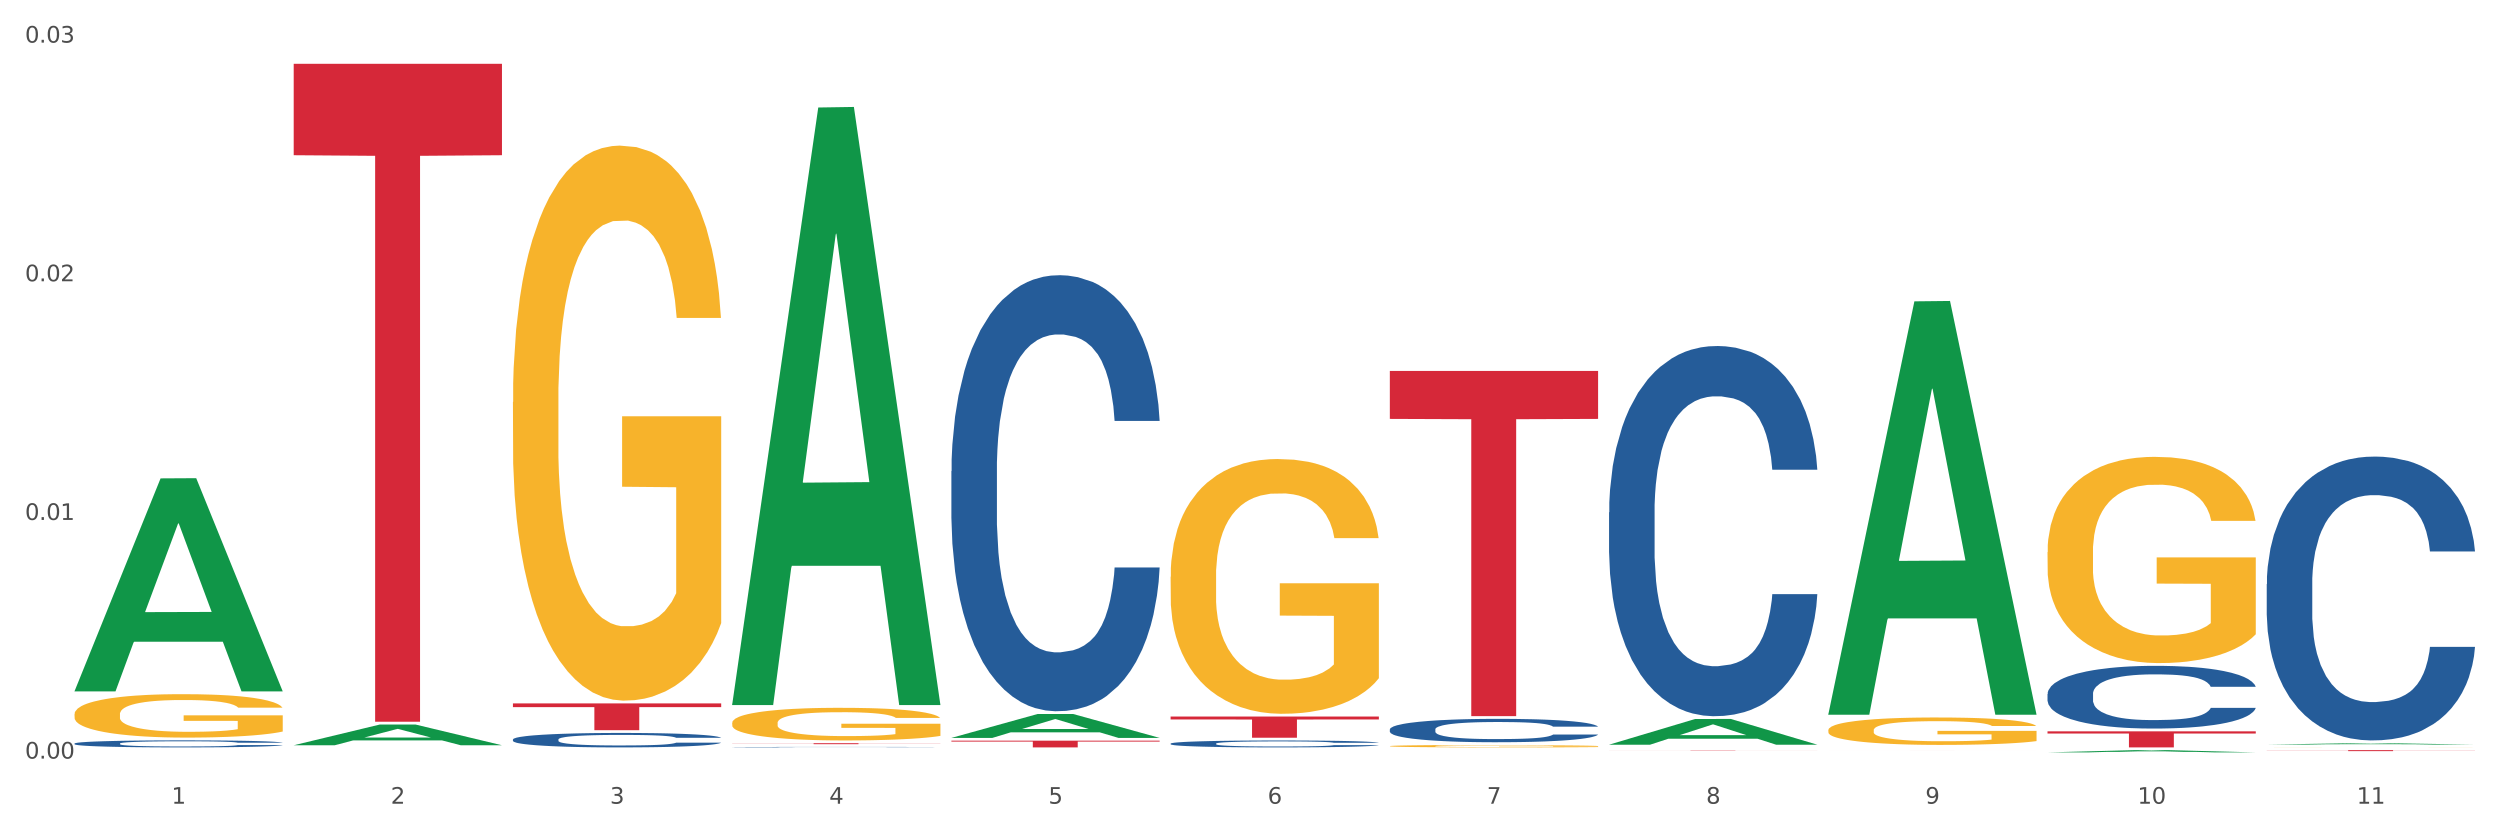 <?xml version="1.0" encoding="utf-8" standalone="no"?>
<!DOCTYPE svg PUBLIC "-//W3C//DTD SVG 1.1//EN"
  "http://www.w3.org/Graphics/SVG/1.1/DTD/svg11.dtd">
<svg xmlns:xlink="http://www.w3.org/1999/xlink" width="1080pt" height="360pt" viewBox="0 0 1080 360" xmlns="http://www.w3.org/2000/svg" version="1.1">
 <rect x="0" y="0" width="1080" height="360" fill="#333333" stroke="none"/>
 <defs>
  <style type="text/css">*{stroke-linejoin: round; stroke-linecap: butt}</style>
 </defs>
 <g id="figure_1">
  <g id="patch_1">
   <path d="M 0 360 
L 1080 360 
L 1080 0 
L 0 0 
z
" style="fill: #ffffff; stroke: #ffffff; stroke-linejoin: miter"/>
  </g>
  <g id="axes_1">
   <g id="matplotlib.axis_1">
    <g id="xtick_1">
     <g id="text_1">
      <!-- 1 -->
      <g style="fill: #4d4d4d" transform="translate(74.106 347.204) scale(0.096 -0.096)">
       <defs>
        <path id="DejaVuSans-31" d="M 794 531 
L 1825 531 
L 1825 4091 
L 703 3866 
L 703 4441 
L 1819 4666 
L 2450 4666 
L 2450 531 
L 3481 531 
L 3481 0 
L 794 0 
L 794 531 
z
" transform="scale(0.016)"/>
       </defs>
       <use xlink:href="#DejaVuSans-31"/>
      </g>
     </g>
    </g>
    <g id="xtick_2">
     <g id="text_2">
      <!-- 2 -->
      <g style="fill: #4d4d4d" transform="translate(168.812 347.204) scale(0.096 -0.096)">
       <defs>
        <path id="DejaVuSans-32" d="M 1228 531 
L 3431 531 
L 3431 0 
L 469 0 
L 469 531 
Q 828 903 1448 1529 
Q 2069 2156 2228 2338 
Q 2531 2678 2651 2914 
Q 2772 3150 2772 3378 
Q 2772 3750 2511 3984 
Q 2250 4219 1831 4219 
Q 1534 4219 1204 4116 
Q 875 4013 500 3803 
L 500 4441 
Q 881 4594 1212 4672 
Q 1544 4750 1819 4750 
Q 2544 4750 2975 4387 
Q 3406 4025 3406 3419 
Q 3406 3131 3298 2873 
Q 3191 2616 2906 2266 
Q 2828 2175 2409 1742 
Q 1991 1309 1228 531 
z
" transform="scale(0.016)"/>
       </defs>
       <use xlink:href="#DejaVuSans-32"/>
      </g>
     </g>
    </g>
    <g id="xtick_3">
     <g id="text_3">
      <!-- 3 -->
      <g style="fill: #4d4d4d" transform="translate(263.517 347.204) scale(0.096 -0.096)">
       <defs>
        <path id="DejaVuSans-33" d="M 2597 2516 
Q 3050 2419 3304 2112 
Q 3559 1806 3559 1356 
Q 3559 666 3084 287 
Q 2609 -91 1734 -91 
Q 1441 -91 1130 -33 
Q 819 25 488 141 
L 488 750 
Q 750 597 1062 519 
Q 1375 441 1716 441 
Q 2309 441 2620 675 
Q 2931 909 2931 1356 
Q 2931 1769 2642 2001 
Q 2353 2234 1838 2234 
L 1294 2234 
L 1294 2753 
L 1863 2753 
Q 2328 2753 2575 2939 
Q 2822 3125 2822 3475 
Q 2822 3834 2567 4026 
Q 2313 4219 1838 4219 
Q 1578 4219 1281 4162 
Q 984 4106 628 3988 
L 628 4550 
Q 988 4650 1302 4700 
Q 1616 4750 1894 4750 
Q 2613 4750 3031 4423 
Q 3450 4097 3450 3541 
Q 3450 3153 3228 2886 
Q 3006 2619 2597 2516 
z
" transform="scale(0.016)"/>
       </defs>
       <use xlink:href="#DejaVuSans-33"/>
      </g>
     </g>
    </g>
    <g id="xtick_4">
     <g id="text_4">
      <!-- 4 -->
      <g style="fill: #4d4d4d" transform="translate(358.223 347.204) scale(0.096 -0.096)">
       <defs>
        <path id="DejaVuSans-34" d="M 2419 4116 
L 825 1625 
L 2419 1625 
L 2419 4116 
z
M 2253 4666 
L 3047 4666 
L 3047 1625 
L 3713 1625 
L 3713 1100 
L 3047 1100 
L 3047 0 
L 2419 0 
L 2419 1100 
L 313 1100 
L 313 1709 
L 2253 4666 
z
" transform="scale(0.016)"/>
       </defs>
       <use xlink:href="#DejaVuSans-34"/>
      </g>
     </g>
    </g>
    <g id="xtick_5">
     <g id="text_5">
      <!-- 5 -->
      <g style="fill: #4d4d4d" transform="translate(452.928 347.204) scale(0.096 -0.096)">
       <defs>
        <path id="DejaVuSans-35" d="M 691 4666 
L 3169 4666 
L 3169 4134 
L 1269 4134 
L 1269 2991 
Q 1406 3038 1543 3061 
Q 1681 3084 1819 3084 
Q 2600 3084 3056 2656 
Q 3513 2228 3513 1497 
Q 3513 744 3044 326 
Q 2575 -91 1722 -91 
Q 1428 -91 1123 -41 
Q 819 9 494 109 
L 494 744 
Q 775 591 1075 516 
Q 1375 441 1709 441 
Q 2250 441 2565 725 
Q 2881 1009 2881 1497 
Q 2881 1984 2565 2268 
Q 2250 2553 1709 2553 
Q 1456 2553 1204 2497 
Q 953 2441 691 2322 
L 691 4666 
z
" transform="scale(0.016)"/>
       </defs>
       <use xlink:href="#DejaVuSans-35"/>
      </g>
     </g>
    </g>
    <g id="xtick_6">
     <g id="text_6">
      <!-- 6 -->
      <g style="fill: #4d4d4d" transform="translate(547.634 347.204) scale(0.096 -0.096)">
       <defs>
        <path id="DejaVuSans-36" d="M 2113 2584 
Q 1688 2584 1439 2293 
Q 1191 2003 1191 1497 
Q 1191 994 1439 701 
Q 1688 409 2113 409 
Q 2538 409 2786 701 
Q 3034 994 3034 1497 
Q 3034 2003 2786 2293 
Q 2538 2584 2113 2584 
z
M 3366 4563 
L 3366 3988 
Q 3128 4100 2886 4159 
Q 2644 4219 2406 4219 
Q 1781 4219 1451 3797 
Q 1122 3375 1075 2522 
Q 1259 2794 1537 2939 
Q 1816 3084 2150 3084 
Q 2853 3084 3261 2657 
Q 3669 2231 3669 1497 
Q 3669 778 3244 343 
Q 2819 -91 2113 -91 
Q 1303 -91 875 529 
Q 447 1150 447 2328 
Q 447 3434 972 4092 
Q 1497 4750 2381 4750 
Q 2619 4750 2861 4703 
Q 3103 4656 3366 4563 
z
" transform="scale(0.016)"/>
       </defs>
       <use xlink:href="#DejaVuSans-36"/>
      </g>
     </g>
    </g>
    <g id="xtick_7">
     <g id="text_7">
      <!-- 7 -->
      <g style="fill: #4d4d4d" transform="translate(642.339 347.204) scale(0.096 -0.096)">
       <defs>
        <path id="DejaVuSans-37" d="M 525 4666 
L 3525 4666 
L 3525 4397 
L 1831 0 
L 1172 0 
L 2766 4134 
L 525 4134 
L 525 4666 
z
" transform="scale(0.016)"/>
       </defs>
       <use xlink:href="#DejaVuSans-37"/>
      </g>
     </g>
    </g>
    <g id="xtick_8">
     <g id="text_8">
      <!-- 8 -->
      <g style="fill: #4d4d4d" transform="translate(737.044 347.204) scale(0.096 -0.096)">
       <defs>
        <path id="DejaVuSans-38" d="M 2034 2216 
Q 1584 2216 1326 1975 
Q 1069 1734 1069 1313 
Q 1069 891 1326 650 
Q 1584 409 2034 409 
Q 2484 409 2743 651 
Q 3003 894 3003 1313 
Q 3003 1734 2745 1975 
Q 2488 2216 2034 2216 
z
M 1403 2484 
Q 997 2584 770 2862 
Q 544 3141 544 3541 
Q 544 4100 942 4425 
Q 1341 4750 2034 4750 
Q 2731 4750 3128 4425 
Q 3525 4100 3525 3541 
Q 3525 3141 3298 2862 
Q 3072 2584 2669 2484 
Q 3125 2378 3379 2068 
Q 3634 1759 3634 1313 
Q 3634 634 3220 271 
Q 2806 -91 2034 -91 
Q 1263 -91 848 271 
Q 434 634 434 1313 
Q 434 1759 690 2068 
Q 947 2378 1403 2484 
z
M 1172 3481 
Q 1172 3119 1398 2916 
Q 1625 2713 2034 2713 
Q 2441 2713 2670 2916 
Q 2900 3119 2900 3481 
Q 2900 3844 2670 4047 
Q 2441 4250 2034 4250 
Q 1625 4250 1398 4047 
Q 1172 3844 1172 3481 
z
" transform="scale(0.016)"/>
       </defs>
       <use xlink:href="#DejaVuSans-38"/>
      </g>
     </g>
    </g>
    <g id="xtick_9">
     <g id="text_9">
      <!-- 9 -->
      <g style="fill: #4d4d4d" transform="translate(831.75 347.204) scale(0.096 -0.096)">
       <defs>
        <path id="DejaVuSans-39" d="M 703 97 
L 703 672 
Q 941 559 1184 500 
Q 1428 441 1663 441 
Q 2288 441 2617 861 
Q 2947 1281 2994 2138 
Q 2813 1869 2534 1725 
Q 2256 1581 1919 1581 
Q 1219 1581 811 2004 
Q 403 2428 403 3163 
Q 403 3881 828 4315 
Q 1253 4750 1959 4750 
Q 2769 4750 3195 4129 
Q 3622 3509 3622 2328 
Q 3622 1225 3098 567 
Q 2575 -91 1691 -91 
Q 1453 -91 1209 -44 
Q 966 3 703 97 
z
M 1959 2075 
Q 2384 2075 2632 2365 
Q 2881 2656 2881 3163 
Q 2881 3666 2632 3958 
Q 2384 4250 1959 4250 
Q 1534 4250 1286 3958 
Q 1038 3666 1038 3163 
Q 1038 2656 1286 2365 
Q 1534 2075 1959 2075 
z
" transform="scale(0.016)"/>
       </defs>
       <use xlink:href="#DejaVuSans-39"/>
      </g>
     </g>
    </g>
    <g id="xtick_10">
     <g id="text_10">
      <!-- 10 -->
      <g style="fill: #4d4d4d" transform="translate(923.401 347.204) scale(0.096 -0.096)">
       <defs>
        <path id="DejaVuSans-30" d="M 2034 4250 
Q 1547 4250 1301 3770 
Q 1056 3291 1056 2328 
Q 1056 1369 1301 889 
Q 1547 409 2034 409 
Q 2525 409 2770 889 
Q 3016 1369 3016 2328 
Q 3016 3291 2770 3770 
Q 2525 4250 2034 4250 
z
M 2034 4750 
Q 2819 4750 3233 4129 
Q 3647 3509 3647 2328 
Q 3647 1150 3233 529 
Q 2819 -91 2034 -91 
Q 1250 -91 836 529 
Q 422 1150 422 2328 
Q 422 3509 836 4129 
Q 1250 4750 2034 4750 
z
" transform="scale(0.016)"/>
       </defs>
       <use xlink:href="#DejaVuSans-31"/>
       <use xlink:href="#DejaVuSans-30" transform="translate(63.623 0)"/>
      </g>
     </g>
    </g>
    <g id="xtick_11">
     <g id="text_11">
      <!-- 11 -->
      <g style="fill: #4d4d4d" transform="translate(1018.107 347.204) scale(0.096 -0.096)">
       <use xlink:href="#DejaVuSans-31"/>
       <use xlink:href="#DejaVuSans-31" transform="translate(63.623 0)"/>
      </g>
     </g>
    </g>
    <g id="xtick_12"/>
    <g id="xtick_13"/>
    <g id="xtick_14"/>
    <g id="xtick_15"/>
    <g id="xtick_16"/>
    <g id="xtick_17"/>
    <g id="xtick_18"/>
    <g id="xtick_19"/>
    <g id="xtick_20"/>
    <g id="xtick_21"/>
   </g>
   <g id="matplotlib.axis_2">
    <g id="ytick_1">
     <g id="text_12">
      <!-- 0.00 -->
      <g style="fill: #4d4d4d" transform="translate(10.8 327.713) scale(0.096 -0.096)">
       <defs>
        <path id="DejaVuSans-2e" d="M 684 794 
L 1344 794 
L 1344 0 
L 684 0 
L 684 794 
z
" transform="scale(0.016)"/>
       </defs>
       <use xlink:href="#DejaVuSans-30"/>
       <use xlink:href="#DejaVuSans-2e" transform="translate(63.623 0)"/>
       <use xlink:href="#DejaVuSans-30" transform="translate(95.41 0)"/>
       <use xlink:href="#DejaVuSans-30" transform="translate(159.033 0)"/>
      </g>
     </g>
    </g>
    <g id="ytick_2">
     <g id="text_13">
      <!-- 0.01 -->
      <g style="fill: #4d4d4d" transform="translate(10.8 224.613) scale(0.096 -0.096)">
       <use xlink:href="#DejaVuSans-30"/>
       <use xlink:href="#DejaVuSans-2e" transform="translate(63.623 0)"/>
       <use xlink:href="#DejaVuSans-30" transform="translate(95.41 0)"/>
       <use xlink:href="#DejaVuSans-31" transform="translate(159.033 0)"/>
      </g>
     </g>
    </g>
    <g id="ytick_3">
     <g id="text_14">
      <!-- 0.02 -->
      <g style="fill: #4d4d4d" transform="translate(10.8 121.514) scale(0.096 -0.096)">
       <use xlink:href="#DejaVuSans-30"/>
       <use xlink:href="#DejaVuSans-2e" transform="translate(63.623 0)"/>
       <use xlink:href="#DejaVuSans-30" transform="translate(95.41 0)"/>
       <use xlink:href="#DejaVuSans-32" transform="translate(159.033 0)"/>
      </g>
     </g>
    </g>
    <g id="ytick_4">
     <g id="text_15">
      <!-- 0.03 -->
      <g style="fill: #4d4d4d" transform="translate(10.8 18.414) scale(0.096 -0.096)">
       <use xlink:href="#DejaVuSans-30"/>
       <use xlink:href="#DejaVuSans-2e" transform="translate(63.623 0)"/>
       <use xlink:href="#DejaVuSans-30" transform="translate(95.41 0)"/>
       <use xlink:href="#DejaVuSans-33" transform="translate(159.033 0)"/>
      </g>
     </g>
    </g>
    <g id="ytick_5"/>
    <g id="ytick_6"/>
    <g id="ytick_7"/>
   </g>
   <g id="PolyCollection_1">
    <path d="M 32.175 298.521 
L 32.268 298.435 
L 69.369 206.659 
L 84.766 206.572 
L 122.145 298.694 
L 104.337 298.694 
L 96.267 277.242 
L 57.96 277.242 
L 57.682 277.588 
L 49.891 298.694 
L 32.175 298.694 
L 32.175 298.521 
L 62.783 264.44 
L 91.444 264.354 
L 77.253 226.208 
L 77.067 226.035 
L 76.882 226.294 
L 62.691 264.354 
L 62.783 264.44 
L 32.175 298.521 
z
" clip-path="url(#pf29779608a)" style="fill: #109648"/>
    <path d="M 316.291 322.766 
L 316.398 322.766 
L 316.398 322.761 
L 316.717 322.754 
L 317.887 322.741 
L 319.376 322.731 
L 321.928 322.719 
L 323.31 322.714 
L 325.118 322.709 
L 328.84 322.7 
L 333.094 322.692 
L 336.072 322.688 
L 338.305 322.685 
L 343.304 322.681 
L 346.175 322.679 
L 349.153 322.677 
L 351.705 322.676 
L 355.959 322.675 
L 359.362 322.674 
L 363.297 322.674 
L 366.594 322.674 
L 370.954 322.675 
L 377.335 322.677 
L 379.781 322.678 
L 383.078 322.681 
L 386.481 322.684 
L 389.246 322.687 
L 392.436 322.691 
L 395.733 322.697 
L 398.924 322.704 
L 401.157 322.71 
L 402.965 322.717 
L 404.56 322.726 
L 405.73 322.735 
L 406.262 322.743 
L 386.8 322.743 
L 386.268 322.736 
L 385.205 322.728 
L 384.141 322.723 
L 382.971 322.719 
L 381.164 322.714 
L 379.568 322.711 
L 376.91 322.708 
L 374.464 322.705 
L 372.443 322.704 
L 369.997 322.703 
L 364.786 322.702 
L 361.064 322.702 
L 358.724 322.702 
L 355.853 322.703 
L 353.407 322.704 
L 350.535 322.707 
L 348.302 322.709 
L 346.069 322.712 
L 344.793 322.715 
L 342.878 322.719 
L 341.602 322.722 
L 339.901 322.728 
L 338.944 322.732 
L 337.242 322.743 
L 336.498 322.751 
L 336.178 322.756 
L 335.966 322.762 
L 335.966 322.791 
L 336.604 322.805 
L 337.136 322.81 
L 337.986 322.817 
L 339.582 322.825 
L 341.921 322.833 
L 344.367 322.839 
L 346.388 322.842 
L 348.302 322.845 
L 350.216 322.847 
L 352.556 322.849 
L 354.47 322.85 
L 357.342 322.851 
L 360.745 322.852 
L 363.403 322.852 
L 368.827 322.851 
L 371.273 322.85 
L 373.613 322.849 
L 376.165 322.847 
L 378.186 322.844 
L 379.356 322.843 
L 381.27 322.839 
L 382.759 322.835 
L 384.035 322.831 
L 384.886 322.827 
L 385.843 322.822 
L 386.587 322.815 
L 386.8 322.812 
L 406.262 322.812 
L 405.836 322.819 
L 405.092 322.825 
L 403.603 322.834 
L 402.433 322.839 
L 400.625 322.845 
L 398.711 322.85 
L 396.052 322.856 
L 393.606 322.861 
L 391.054 322.864 
L 388.289 322.868 
L 383.291 322.872 
L 381.483 322.874 
L 377.654 322.876 
L 374.676 322.877 
L 370.316 322.879 
L 365.849 322.879 
L 361.17 322.88 
L 357.023 322.879 
L 352.45 322.878 
L 349.578 322.877 
L 346.388 322.875 
L 342.666 322.873 
L 339.156 322.869 
L 335.859 322.866 
L 332.775 322.861 
L 329.904 322.857 
L 326.182 322.848 
L 323.417 322.841 
L 321.396 322.833 
L 320.014 322.827 
L 318.631 322.819 
L 317.887 322.814 
L 316.717 322.8 
L 316.291 322.788 
L 316.291 322.766 
z
" clip-path="url(#pf29779608a)" style="fill: #255c99"/>
    <path d="M 410.997 203.526 
L 411.103 203.354 
L 411.103 198.537 
L 411.422 192 
L 412.592 179.958 
L 414.081 170.84 
L 416.633 160.174 
L 418.016 155.701 
L 419.824 150.712 
L 423.546 142.626 
L 427.8 135.745 
L 430.778 131.96 
L 433.011 129.551 
L 438.009 125.25 
L 440.881 123.358 
L 443.858 121.81 
L 446.411 120.778 
L 450.665 119.573 
L 454.068 119.057 
L 458.003 118.885 
L 461.299 119.057 
L 465.66 119.745 
L 472.041 121.81 
L 474.487 123.014 
L 477.783 125.078 
L 481.186 127.831 
L 483.951 130.584 
L 487.142 134.54 
L 490.439 139.701 
L 493.629 146.239 
L 495.862 152.26 
L 497.67 158.625 
L 499.266 166.367 
L 500.435 174.797 
L 500.967 181.85 
L 481.505 181.85 
L 480.974 175.485 
L 479.91 168.603 
L 478.847 163.958 
L 477.677 160.174 
L 475.869 155.873 
L 474.274 153.12 
L 471.615 149.851 
L 469.169 147.787 
L 467.149 146.583 
L 464.703 145.551 
L 459.491 144.518 
L 455.769 144.518 
L 453.43 144.862 
L 450.558 145.723 
L 448.112 146.927 
L 445.241 148.991 
L 443.008 151.228 
L 440.774 154.152 
L 439.498 156.217 
L 437.584 160.002 
L 436.308 163.098 
L 434.606 168.431 
L 433.649 172.216 
L 431.947 182.022 
L 431.203 189.247 
L 430.884 194.236 
L 430.671 199.742 
L 430.671 226.579 
L 431.309 238.622 
L 431.841 243.783 
L 432.692 249.632 
L 434.287 257.201 
L 436.627 264.599 
L 439.073 269.932 
L 441.093 273.201 
L 443.008 275.609 
L 444.922 277.501 
L 447.262 279.222 
L 449.176 280.254 
L 452.047 281.286 
L 455.45 281.802 
L 458.109 281.802 
L 463.533 280.942 
L 465.979 280.082 
L 468.318 278.878 
L 470.871 276.985 
L 472.891 274.921 
L 474.061 273.373 
L 475.975 270.104 
L 477.464 266.663 
L 478.74 262.706 
L 479.591 259.266 
L 480.548 254.105 
L 481.293 248.256 
L 481.505 245.159 
L 500.967 245.159 
L 500.542 251.352 
L 499.797 257.373 
L 498.308 265.459 
L 497.139 270.104 
L 495.331 275.781 
L 493.416 280.598 
L 490.758 285.931 
L 488.312 289.888 
L 485.759 293.329 
L 482.994 296.425 
L 477.996 300.726 
L 476.188 301.93 
L 472.36 303.995 
L 469.382 305.199 
L 465.022 306.403 
L 460.555 307.092 
L 455.876 307.264 
L 451.728 306.919 
L 447.155 305.887 
L 444.284 304.855 
L 441.093 303.307 
L 437.371 300.898 
L 433.862 297.974 
L 430.565 294.533 
L 427.481 290.576 
L 424.609 286.103 
L 420.887 278.706 
L 418.122 271.48 
L 416.102 264.771 
L 414.719 259.094 
L 413.337 251.868 
L 412.592 246.879 
L 411.422 234.837 
L 410.997 223.654 
L 410.997 203.526 
z
" clip-path="url(#pf29779608a)" style="fill: #255c99"/>
    <path d="M 505.702 321.23 
L 505.809 321.227 
L 505.809 321.151 
L 506.128 321.047 
L 507.298 320.855 
L 508.786 320.71 
L 511.339 320.541 
L 512.721 320.47 
L 514.529 320.39 
L 518.251 320.262 
L 522.505 320.152 
L 525.483 320.092 
L 527.716 320.054 
L 532.715 319.985 
L 535.586 319.955 
L 538.564 319.931 
L 541.116 319.914 
L 545.37 319.895 
L 548.773 319.887 
L 552.708 319.884 
L 556.005 319.887 
L 560.365 319.898 
L 566.746 319.931 
L 569.192 319.95 
L 572.489 319.983 
L 575.892 320.026 
L 578.657 320.07 
L 581.847 320.133 
L 585.144 320.215 
L 588.335 320.319 
L 590.568 320.415 
L 592.376 320.516 
L 593.971 320.639 
L 595.141 320.773 
L 595.673 320.885 
L 576.211 320.885 
L 575.679 320.784 
L 574.616 320.675 
L 573.552 320.601 
L 572.382 320.541 
L 570.575 320.472 
L 568.979 320.429 
L 566.321 320.377 
L 563.875 320.344 
L 561.854 320.325 
L 559.408 320.308 
L 554.197 320.292 
L 550.475 320.292 
L 548.135 320.297 
L 545.264 320.311 
L 542.818 320.33 
L 539.946 320.363 
L 537.713 320.398 
L 535.48 320.445 
L 534.204 320.478 
L 532.289 320.538 
L 531.013 320.587 
L 529.312 320.672 
L 528.354 320.732 
L 526.653 320.888 
L 525.908 321.003 
L 525.589 321.082 
L 525.377 321.17 
L 525.377 321.597 
L 526.015 321.788 
L 526.547 321.87 
L 527.397 321.963 
L 528.993 322.084 
L 531.332 322.201 
L 533.778 322.286 
L 535.799 322.338 
L 537.713 322.376 
L 539.627 322.406 
L 541.967 322.434 
L 543.881 322.45 
L 546.753 322.467 
L 550.156 322.475 
L 552.814 322.475 
L 558.238 322.461 
L 560.684 322.447 
L 563.024 322.428 
L 565.576 322.398 
L 567.597 322.365 
L 568.767 322.341 
L 570.681 322.289 
L 572.17 322.234 
L 573.446 322.171 
L 574.297 322.116 
L 575.254 322.034 
L 575.998 321.941 
L 576.211 321.892 
L 595.673 321.892 
L 595.247 321.991 
L 594.503 322.086 
L 593.014 322.215 
L 591.844 322.289 
L 590.036 322.379 
L 588.122 322.456 
L 585.463 322.54 
L 583.017 322.603 
L 580.465 322.658 
L 577.7 322.707 
L 572.701 322.776 
L 570.894 322.795 
L 567.065 322.828 
L 564.087 322.847 
L 559.727 322.866 
L 555.26 322.877 
L 550.581 322.88 
L 546.434 322.874 
L 541.861 322.858 
L 538.989 322.841 
L 535.799 322.817 
L 532.077 322.778 
L 528.567 322.732 
L 525.27 322.677 
L 522.186 322.614 
L 519.315 322.543 
L 515.593 322.426 
L 512.828 322.311 
L 510.807 322.204 
L 509.425 322.114 
L 508.042 321.999 
L 507.298 321.919 
L 506.128 321.728 
L 505.702 321.55 
L 505.702 321.23 
z
" clip-path="url(#pf29779608a)" style="fill: #255c99"/>
    <path d="M 32.175 308.551 
L 32.281 308.534 
L 32.281 307.917 
L 32.494 307.386 
L 33.556 306.101 
L 35.149 305.038 
L 36.318 304.473 
L 37.486 304.01 
L 38.867 303.547 
L 40.567 303.067 
L 43.647 302.365 
L 45.559 302.005 
L 47.896 301.628 
L 52.145 301.08 
L 55.225 300.771 
L 58.412 300.514 
L 63.617 300.206 
L 67.016 300.069 
L 70.627 299.966 
L 74.983 299.897 
L 78.275 299.88 
L 85.499 299.931 
L 91.659 300.086 
L 94.634 300.206 
L 98.458 300.411 
L 100.476 300.548 
L 103.769 300.823 
L 107.168 301.182 
L 109.505 301.491 
L 113.01 302.074 
L 115.666 302.656 
L 118.109 303.376 
L 119.383 303.873 
L 120.339 304.336 
L 121.189 304.867 
L 122.039 305.707 
L 102.919 305.707 
L 102.175 305.107 
L 101.007 304.541 
L 99.307 303.993 
L 97.82 303.65 
L 95.271 303.222 
L 92.934 302.948 
L 90.491 302.742 
L 87.517 302.571 
L 85.18 302.485 
L 81.887 302.416 
L 75.407 302.433 
L 71.052 302.571 
L 68.078 302.742 
L 66.166 302.896 
L 64.467 303.067 
L 62.555 303.307 
L 60.324 303.667 
L 58.731 303.993 
L 57.137 304.404 
L 55.863 304.815 
L 54.694 305.295 
L 53.738 305.809 
L 52.995 306.341 
L 52.357 306.992 
L 51.826 308.071 
L 51.826 310.419 
L 52.039 310.95 
L 52.57 311.653 
L 53.207 312.184 
L 54.269 312.818 
L 55.225 313.247 
L 57.031 313.864 
L 59.049 314.378 
L 60.643 314.703 
L 62.236 314.977 
L 64.998 315.354 
L 68.078 315.663 
L 70.734 315.851 
L 74.345 316.023 
L 76.788 316.091 
L 78.913 316.126 
L 84.118 316.126 
L 87.835 316.074 
L 91.978 315.954 
L 95.165 315.8 
L 97.82 315.611 
L 100.795 315.303 
L 102.707 315.012 
L 102.707 311.43 
L 79.338 311.413 
L 79.338 309.031 
L 122.145 309.031 
L 122.145 316.023 
L 120.339 316.383 
L 118.321 316.708 
L 116.197 317 
L 113.01 317.359 
L 109.186 317.702 
L 105.787 317.942 
L 102.175 318.148 
L 97.927 318.336 
L 92.403 318.508 
L 89.004 318.576 
L 84.755 318.627 
L 79.763 318.645 
L 75.407 318.61 
L 71.159 318.525 
L 66.697 318.37 
L 62.342 318.148 
L 59.049 317.925 
L 55.756 317.651 
L 52.251 317.291 
L 49.489 316.948 
L 47.365 316.64 
L 45.028 316.246 
L 42.479 315.731 
L 40.567 315.269 
L 38.867 314.789 
L 37.061 314.172 
L 35.787 313.641 
L 34.512 312.972 
L 33.768 312.475 
L 32.919 311.704 
L 32.281 310.625 
L 32.175 308.551 
z
" clip-path="url(#pf29779608a)" style="fill: #f7b32b"/>
    <path d="M 695.113 221.332 
L 695.22 221.186 
L 695.22 217.096 
L 695.539 211.546 
L 696.709 201.322 
L 698.197 193.581 
L 700.75 184.526 
L 702.132 180.728 
L 703.94 176.493 
L 707.662 169.628 
L 711.916 163.786 
L 714.894 160.573 
L 717.127 158.528 
L 722.126 154.877 
L 724.997 153.27 
L 727.975 151.956 
L 730.527 151.079 
L 734.781 150.057 
L 738.184 149.619 
L 742.119 149.473 
L 745.416 149.619 
L 749.776 150.203 
L 756.157 151.956 
L 758.603 152.978 
L 761.9 154.731 
L 765.303 157.067 
L 768.068 159.404 
L 771.258 162.764 
L 774.555 167.145 
L 777.746 172.695 
L 779.979 177.807 
L 781.787 183.211 
L 783.382 189.784 
L 784.552 196.941 
L 785.084 202.929 
L 765.622 202.929 
L 765.09 197.525 
L 764.027 191.683 
L 762.963 187.739 
L 761.793 184.526 
L 759.985 180.874 
L 758.39 178.538 
L 755.732 175.763 
L 753.286 174.01 
L 751.265 172.988 
L 748.819 172.111 
L 743.608 171.235 
L 739.886 171.235 
L 737.546 171.527 
L 734.675 172.257 
L 732.229 173.28 
L 729.357 175.032 
L 727.124 176.931 
L 724.891 179.414 
L 723.615 181.167 
L 721.7 184.38 
L 720.424 187.009 
L 718.723 191.537 
L 717.765 194.75 
L 716.064 203.075 
L 715.319 209.209 
L 715 213.445 
L 714.788 218.119 
L 714.788 240.903 
L 715.426 251.127 
L 715.958 255.509 
L 716.808 260.475 
L 718.404 266.901 
L 720.743 273.181 
L 723.189 277.709 
L 725.21 280.484 
L 727.124 282.529 
L 729.038 284.135 
L 731.378 285.596 
L 733.292 286.472 
L 736.164 287.349 
L 739.567 287.787 
L 742.225 287.787 
L 747.649 287.057 
L 750.095 286.326 
L 752.435 285.304 
L 754.987 283.697 
L 757.008 281.945 
L 758.178 280.63 
L 760.092 277.855 
L 761.581 274.934 
L 762.857 271.575 
L 763.708 268.654 
L 764.665 264.272 
L 765.409 259.306 
L 765.622 256.677 
L 785.084 256.677 
L 784.658 261.935 
L 783.914 267.047 
L 782.425 273.912 
L 781.255 277.855 
L 779.447 282.675 
L 777.533 286.764 
L 774.874 291.292 
L 772.428 294.651 
L 769.876 297.573 
L 767.111 300.202 
L 762.112 303.853 
L 760.305 304.875 
L 756.476 306.628 
L 753.498 307.65 
L 749.138 308.673 
L 744.671 309.257 
L 739.992 309.403 
L 735.845 309.111 
L 731.272 308.235 
L 728.4 307.358 
L 725.21 306.044 
L 721.488 303.999 
L 717.978 301.516 
L 714.681 298.595 
L 711.597 295.236 
L 708.726 291.438 
L 705.004 285.158 
L 702.239 279.024 
L 700.218 273.327 
L 698.836 268.508 
L 697.453 262.373 
L 696.709 258.138 
L 695.539 247.914 
L 695.113 238.42 
L 695.113 221.332 
z
" clip-path="url(#pf29779608a)" style="fill: #255c99"/>
    <path d="M 884.524 299.817 
L 884.631 299.792 
L 884.631 299.099 
L 884.95 298.159 
L 886.12 296.427 
L 887.608 295.115 
L 890.161 293.581 
L 891.543 292.938 
L 893.351 292.22 
L 897.073 291.057 
L 901.327 290.067 
L 904.305 289.523 
L 906.538 289.176 
L 911.537 288.558 
L 914.408 288.285 
L 917.386 288.063 
L 919.938 287.914 
L 924.192 287.741 
L 927.595 287.667 
L 931.53 287.642 
L 934.827 287.667 
L 939.187 287.766 
L 945.568 288.063 
L 948.014 288.236 
L 951.311 288.533 
L 954.714 288.929 
L 957.479 289.325 
L 960.669 289.894 
L 963.966 290.636 
L 967.157 291.577 
L 969.39 292.443 
L 971.198 293.358 
L 972.793 294.472 
L 973.963 295.684 
L 974.495 296.699 
L 955.033 296.699 
L 954.501 295.783 
L 953.438 294.793 
L 952.374 294.125 
L 951.204 293.581 
L 949.396 292.962 
L 947.801 292.566 
L 945.143 292.096 
L 942.697 291.799 
L 940.676 291.626 
L 938.23 291.478 
L 933.019 291.329 
L 929.297 291.329 
L 926.957 291.379 
L 924.086 291.502 
L 921.64 291.676 
L 918.768 291.972 
L 916.535 292.294 
L 914.302 292.715 
L 913.026 293.012 
L 911.111 293.556 
L 909.835 294.002 
L 908.134 294.769 
L 907.176 295.313 
L 905.475 296.723 
L 904.73 297.763 
L 904.411 298.48 
L 904.199 299.272 
L 904.199 303.132 
L 904.837 304.864 
L 905.368 305.607 
L 906.219 306.448 
L 907.814 307.537 
L 910.154 308.601 
L 912.6 309.368 
L 914.621 309.838 
L 916.535 310.185 
L 918.449 310.457 
L 920.789 310.704 
L 922.703 310.853 
L 925.575 311.001 
L 928.978 311.075 
L 931.636 311.075 
L 937.06 310.952 
L 939.506 310.828 
L 941.846 310.655 
L 944.398 310.383 
L 946.419 310.086 
L 947.589 309.863 
L 949.503 309.393 
L 950.992 308.898 
L 952.268 308.329 
L 953.119 307.834 
L 954.076 307.092 
L 954.82 306.25 
L 955.033 305.805 
L 974.495 305.805 
L 974.069 306.696 
L 973.325 307.562 
L 971.836 308.725 
L 970.666 309.393 
L 968.858 310.209 
L 966.944 310.902 
L 964.285 311.669 
L 961.839 312.238 
L 959.287 312.733 
L 956.522 313.179 
L 951.523 313.797 
L 949.715 313.971 
L 945.887 314.267 
L 942.909 314.441 
L 938.549 314.614 
L 934.082 314.713 
L 929.403 314.738 
L 925.256 314.688 
L 920.683 314.54 
L 917.811 314.391 
L 914.621 314.169 
L 910.899 313.822 
L 907.389 313.401 
L 904.092 312.907 
L 901.008 312.337 
L 898.137 311.694 
L 894.415 310.63 
L 891.65 309.591 
L 889.629 308.626 
L 888.246 307.809 
L 886.864 306.77 
L 886.12 306.052 
L 884.95 304.32 
L 884.524 302.712 
L 884.524 299.817 
z
" clip-path="url(#pf29779608a)" style="fill: #255c99"/>
    <path d="M 979.23 252.338 
L 979.336 252.226 
L 979.336 249.09 
L 979.655 244.834 
L 980.825 236.995 
L 982.314 231.059 
L 984.866 224.115 
L 986.249 221.204 
L 988.057 217.956 
L 991.779 212.692 
L 996.033 208.212 
L 999.01 205.748 
L 1001.244 204.18 
L 1006.242 201.38 
L 1009.114 200.149 
L 1012.091 199.141 
L 1014.644 198.469 
L 1018.898 197.685 
L 1022.301 197.349 
L 1026.236 197.237 
L 1029.532 197.349 
L 1033.893 197.797 
L 1040.273 199.141 
L 1042.719 199.925 
L 1046.016 201.268 
L 1049.419 203.06 
L 1052.184 204.852 
L 1055.375 207.428 
L 1058.672 210.788 
L 1061.862 215.044 
L 1064.095 218.964 
L 1065.903 223.107 
L 1067.498 228.147 
L 1068.668 233.635 
L 1069.2 238.227 
L 1049.738 238.227 
L 1049.207 234.083 
L 1048.143 229.603 
L 1047.08 226.579 
L 1045.91 224.115 
L 1044.102 221.316 
L 1042.507 219.524 
L 1039.848 217.396 
L 1037.402 216.052 
L 1035.381 215.268 
L 1032.935 214.596 
L 1027.724 213.924 
L 1024.002 213.924 
L 1021.663 214.148 
L 1018.791 214.708 
L 1016.345 215.492 
L 1013.474 216.836 
L 1011.24 218.292 
L 1009.007 220.196 
L 1007.731 221.54 
L 1005.817 224.003 
L 1004.541 226.019 
L 1002.839 229.491 
L 1001.882 231.955 
L 1000.18 238.339 
L 999.436 243.042 
L 999.117 246.29 
L 998.904 249.874 
L 998.904 267.345 
L 999.542 275.185 
L 1000.074 278.545 
L 1000.925 282.353 
L 1002.52 287.28 
L 1004.86 292.096 
L 1007.306 295.568 
L 1009.326 297.696 
L 1011.24 299.264 
L 1013.155 300.496 
L 1015.494 301.616 
L 1017.409 302.288 
L 1020.28 302.96 
L 1023.683 303.296 
L 1026.342 303.296 
L 1031.766 302.736 
L 1034.212 302.176 
L 1036.551 301.392 
L 1039.104 300.16 
L 1041.124 298.816 
L 1042.294 297.808 
L 1044.208 295.68 
L 1045.697 293.44 
L 1046.973 290.864 
L 1047.824 288.624 
L 1048.781 285.264 
L 1049.526 281.457 
L 1049.738 279.441 
L 1069.2 279.441 
L 1068.775 283.473 
L 1068.03 287.392 
L 1066.541 292.656 
L 1065.371 295.68 
L 1063.564 299.376 
L 1061.649 302.512 
L 1058.991 305.984 
L 1056.545 308.559 
L 1053.992 310.799 
L 1051.227 312.815 
L 1046.229 315.615 
L 1044.421 316.399 
L 1040.592 317.743 
L 1037.615 318.527 
L 1033.254 319.311 
L 1028.788 319.759 
L 1024.109 319.871 
L 1019.961 319.647 
L 1015.388 318.975 
L 1012.517 318.303 
L 1009.326 317.295 
L 1005.604 315.727 
L 1002.095 313.823 
L 998.798 311.583 
L 995.714 309.007 
L 992.842 306.096 
L 989.12 301.28 
L 986.355 296.576 
L 984.334 292.208 
L 982.952 288.512 
L 981.569 283.809 
L 980.825 280.561 
L 979.655 272.721 
L 979.23 265.441 
L 979.23 252.338 
z
" clip-path="url(#pf29779608a)" style="fill: #255c99"/>
    <path d="M 979.23 324.066 
L 1069.2 324.066 
L 1069.2 324.125 
L 1033.809 324.126 
L 1033.809 324.494 
L 1014.408 324.494 
L 1014.408 324.126 
L 979.23 324.125 
L 979.23 324.066 
L 979.23 324.066 
z
" clip-path="url(#pf29779608a)" style="fill: #d62839"/>
    <path d="M 884.524 315.924 
L 974.495 315.924 
L 974.495 316.89 
L 939.103 316.897 
L 939.103 322.88 
L 919.702 322.88 
L 919.702 316.897 
L 884.524 316.89 
L 884.524 315.93 
L 884.524 315.924 
z
" clip-path="url(#pf29779608a)" style="fill: #d62839"/>
    <path d="M 789.819 324.066 
L 879.789 324.066 
L 879.789 324.067 
L 844.398 324.067 
L 844.398 324.074 
L 824.997 324.074 
L 824.997 324.067 
L 789.819 324.067 
L 789.819 324.066 
L 789.819 324.066 
z
" clip-path="url(#pf29779608a)" style="fill: #d62839"/>
    <path d="M 695.113 324.066 
L 785.084 324.066 
L 785.084 324.082 
L 749.692 324.083 
L 749.692 324.186 
L 730.291 324.186 
L 730.291 324.083 
L 695.113 324.082 
L 695.113 324.066 
L 695.113 324.066 
z
" clip-path="url(#pf29779608a)" style="fill: #d62839"/>
    <path d="M 221.586 319.439 
L 221.692 319.434 
L 221.692 319.274 
L 222.011 319.057 
L 223.181 318.658 
L 224.67 318.355 
L 227.222 318.002 
L 228.605 317.853 
L 230.413 317.688 
L 234.135 317.42 
L 238.389 317.191 
L 241.367 317.066 
L 243.6 316.986 
L 248.598 316.843 
L 251.47 316.781 
L 254.447 316.729 
L 257 316.695 
L 261.254 316.655 
L 264.657 316.638 
L 268.592 316.632 
L 271.888 316.638 
L 276.249 316.661 
L 282.63 316.729 
L 285.076 316.769 
L 288.372 316.838 
L 291.775 316.929 
L 294.541 317.02 
L 297.731 317.152 
L 301.028 317.323 
L 304.218 317.54 
L 306.451 317.739 
L 308.259 317.95 
L 309.855 318.207 
L 311.024 318.487 
L 311.556 318.721 
L 292.095 318.721 
L 291.563 318.509 
L 290.499 318.281 
L 289.436 318.127 
L 288.266 318.002 
L 286.458 317.859 
L 284.863 317.768 
L 282.204 317.659 
L 279.758 317.591 
L 277.738 317.551 
L 275.292 317.517 
L 270.081 317.482 
L 266.358 317.482 
L 264.019 317.494 
L 261.147 317.522 
L 258.701 317.562 
L 255.83 317.631 
L 253.597 317.705 
L 251.363 317.802 
L 250.087 317.87 
L 248.173 317.996 
L 246.897 318.099 
L 245.195 318.275 
L 244.238 318.401 
L 242.536 318.726 
L 241.792 318.966 
L 241.473 319.131 
L 241.26 319.314 
L 241.26 320.204 
L 241.898 320.603 
L 242.43 320.774 
L 243.281 320.968 
L 244.876 321.219 
L 247.216 321.465 
L 249.662 321.642 
L 251.682 321.75 
L 253.597 321.83 
L 255.511 321.893 
L 257.851 321.95 
L 259.765 321.984 
L 262.636 322.018 
L 266.039 322.035 
L 268.698 322.035 
L 274.122 322.007 
L 276.568 321.978 
L 278.907 321.938 
L 281.46 321.876 
L 283.48 321.807 
L 284.65 321.756 
L 286.564 321.647 
L 288.053 321.533 
L 289.329 321.402 
L 290.18 321.288 
L 291.137 321.117 
L 291.882 320.923 
L 292.095 320.82 
L 311.556 320.82 
L 311.131 321.025 
L 310.386 321.225 
L 308.897 321.493 
L 307.728 321.647 
L 305.92 321.836 
L 304.005 321.995 
L 301.347 322.172 
L 298.901 322.303 
L 296.348 322.418 
L 293.583 322.52 
L 288.585 322.663 
L 286.777 322.703 
L 282.949 322.771 
L 279.971 322.811 
L 275.611 322.851 
L 271.144 322.874 
L 266.465 322.88 
L 262.317 322.868 
L 257.744 322.834 
L 254.873 322.8 
L 251.682 322.748 
L 247.96 322.669 
L 244.451 322.572 
L 241.154 322.457 
L 238.07 322.326 
L 235.198 322.178 
L 231.476 321.933 
L 228.711 321.693 
L 226.691 321.47 
L 225.308 321.282 
L 223.926 321.043 
L 223.181 320.877 
L 222.011 320.478 
L 221.586 320.107 
L 221.586 319.439 
z
" clip-path="url(#pf29779608a)" style="fill: #255c99"/>
    <path d="M 600.408 160.239 
L 690.378 160.239 
L 690.378 180.962 
L 654.987 181.102 
L 654.987 309.357 
L 635.586 309.357 
L 635.586 181.102 
L 600.408 180.962 
L 600.408 160.379 
L 600.408 160.239 
z
" clip-path="url(#pf29779608a)" style="fill: #d62839"/>
    <path d="M 410.997 319.959 
L 500.967 319.959 
L 500.967 320.365 
L 465.576 320.368 
L 465.576 322.88 
L 446.175 322.88 
L 446.175 320.368 
L 410.997 320.365 
L 410.997 319.962 
L 410.997 319.959 
z
" clip-path="url(#pf29779608a)" style="fill: #d62839"/>
    <path d="M 316.291 321.064 
L 406.262 321.064 
L 406.262 321.122 
L 370.871 321.123 
L 370.871 321.488 
L 351.469 321.488 
L 351.469 321.123 
L 316.291 321.122 
L 316.291 321.064 
L 316.291 321.064 
z
" clip-path="url(#pf29779608a)" style="fill: #d62839"/>
    <path d="M 221.586 303.87 
L 311.556 303.87 
L 311.556 305.479 
L 276.165 305.489 
L 276.165 315.446 
L 256.764 315.446 
L 256.764 305.489 
L 221.586 305.479 
L 221.586 303.881 
L 221.586 303.87 
z
" clip-path="url(#pf29779608a)" style="fill: #d62839"/>
    <path d="M 126.88 27.551 
L 216.851 27.551 
L 216.851 67.053 
L 181.46 67.32 
L 181.46 311.803 
L 162.058 311.803 
L 162.058 67.32 
L 126.88 67.053 
L 126.88 27.818 
L 126.88 27.551 
z
" clip-path="url(#pf29779608a)" style="fill: #d62839"/>
    <path d="M 979.23 322.867 
L 979.336 322.866 
L 979.336 322.866 
L 979.548 322.865 
L 980.611 322.863 
L 982.204 322.862 
L 983.372 322.861 
L 984.541 322.861 
L 985.922 322.86 
L 987.621 322.859 
L 990.702 322.858 
L 992.614 322.858 
L 994.951 322.858 
L 999.2 322.857 
L 1002.28 322.856 
L 1005.467 322.856 
L 1010.672 322.856 
L 1014.071 322.856 
L 1017.682 322.855 
L 1022.037 322.855 
L 1025.33 322.855 
L 1032.553 322.855 
L 1038.714 322.856 
L 1041.688 322.856 
L 1045.512 322.856 
L 1047.531 322.856 
L 1050.824 322.856 
L 1054.223 322.857 
L 1056.56 322.857 
L 1060.065 322.858 
L 1062.72 322.859 
L 1065.164 322.86 
L 1066.438 322.86 
L 1067.394 322.861 
L 1068.244 322.862 
L 1069.094 322.863 
L 1049.974 322.863 
L 1049.23 322.862 
L 1048.062 322.861 
L 1046.362 322.861 
L 1044.875 322.86 
L 1042.326 322.86 
L 1039.989 322.859 
L 1037.546 322.859 
L 1034.572 322.859 
L 1032.235 322.859 
L 1028.942 322.859 
L 1022.462 322.859 
L 1018.107 322.859 
L 1015.133 322.859 
L 1013.221 322.859 
L 1011.521 322.859 
L 1009.609 322.86 
L 1007.379 322.86 
L 1005.785 322.861 
L 1004.192 322.861 
L 1002.917 322.862 
L 1001.749 322.862 
L 1000.793 322.863 
L 1000.049 322.864 
L 999.412 322.864 
L 998.881 322.866 
L 998.881 322.869 
L 999.093 322.87 
L 999.624 322.871 
L 1000.262 322.871 
L 1001.324 322.872 
L 1002.28 322.873 
L 1004.086 322.873 
L 1006.104 322.874 
L 1007.697 322.875 
L 1009.291 322.875 
L 1012.052 322.875 
L 1015.133 322.876 
L 1017.788 322.876 
L 1021.4 322.876 
L 1023.843 322.876 
L 1025.968 322.876 
L 1031.172 322.876 
L 1034.89 322.876 
L 1039.033 322.876 
L 1042.22 322.876 
L 1044.875 322.876 
L 1047.849 322.875 
L 1049.761 322.875 
L 1049.761 322.87 
L 1026.392 322.87 
L 1026.392 322.867 
L 1069.2 322.867 
L 1069.2 322.876 
L 1067.394 322.877 
L 1065.376 322.877 
L 1063.252 322.877 
L 1060.065 322.878 
L 1056.241 322.878 
L 1052.842 322.879 
L 1049.23 322.879 
L 1044.981 322.879 
L 1039.458 322.879 
L 1036.059 322.88 
L 1031.81 322.88 
L 1026.817 322.88 
L 1022.462 322.88 
L 1018.213 322.879 
L 1013.752 322.879 
L 1009.397 322.879 
L 1006.104 322.879 
L 1002.811 322.878 
L 999.306 322.878 
L 996.544 322.877 
L 994.42 322.877 
L 992.083 322.877 
L 989.533 322.876 
L 987.621 322.875 
L 985.922 322.875 
L 984.116 322.874 
L 982.841 322.873 
L 981.567 322.872 
L 980.823 322.872 
L 979.973 322.871 
L 979.336 322.869 
L 979.23 322.867 
z
" clip-path="url(#pf29779608a)" style="fill: #f7b32b"/>
    <path d="M 884.524 238.53 
L 884.631 238.448 
L 884.631 235.519 
L 884.843 232.997 
L 885.905 226.894 
L 887.499 221.849 
L 888.667 219.164 
L 889.835 216.967 
L 891.216 214.77 
L 892.916 212.492 
L 895.996 209.156 
L 897.908 207.447 
L 900.245 205.657 
L 904.494 203.053 
L 907.575 201.588 
L 910.761 200.368 
L 915.966 198.903 
L 919.365 198.252 
L 922.977 197.764 
L 927.332 197.438 
L 930.625 197.357 
L 937.848 197.601 
L 944.009 198.333 
L 946.983 198.903 
L 950.807 199.88 
L 952.825 200.53 
L 956.118 201.832 
L 959.517 203.541 
L 961.854 205.006 
L 965.359 207.772 
L 968.015 210.539 
L 970.458 213.956 
L 971.733 216.316 
L 972.689 218.513 
L 973.539 221.035 
L 974.388 225.023 
L 955.268 225.023 
L 954.525 222.175 
L 953.356 219.489 
L 951.657 216.886 
L 950.17 215.258 
L 947.62 213.224 
L 945.283 211.922 
L 942.84 210.946 
L 939.866 210.132 
L 937.529 209.725 
L 934.236 209.4 
L 927.757 209.481 
L 923.402 210.132 
L 920.427 210.946 
L 918.515 211.678 
L 916.816 212.492 
L 914.904 213.631 
L 912.673 215.34 
L 911.08 216.886 
L 909.487 218.838 
L 908.212 220.791 
L 907.043 223.07 
L 906.087 225.511 
L 905.344 228.033 
L 904.707 231.125 
L 904.175 236.251 
L 904.175 247.399 
L 904.388 249.921 
L 904.919 253.258 
L 905.556 255.78 
L 906.619 258.791 
L 907.575 260.825 
L 909.38 263.754 
L 911.399 266.195 
L 912.992 267.741 
L 914.585 269.043 
L 917.347 270.833 
L 920.427 272.298 
L 923.083 273.193 
L 926.695 274.007 
L 929.138 274.332 
L 931.262 274.495 
L 936.467 274.495 
L 940.185 274.251 
L 944.327 273.681 
L 947.514 272.949 
L 950.17 272.054 
L 953.144 270.589 
L 955.056 269.206 
L 955.056 252.2 
L 931.687 252.118 
L 931.687 240.808 
L 974.495 240.808 
L 974.495 274.007 
L 972.689 275.715 
L 970.671 277.261 
L 968.546 278.645 
L 965.359 280.353 
L 961.535 281.981 
L 958.136 283.12 
L 954.525 284.096 
L 950.276 284.991 
L 944.752 285.805 
L 941.353 286.131 
L 937.104 286.375 
L 932.112 286.456 
L 927.757 286.293 
L 923.508 285.886 
L 919.047 285.154 
L 914.691 284.096 
L 911.399 283.039 
L 908.106 281.737 
L 904.6 280.028 
L 901.839 278.401 
L 899.714 276.936 
L 897.377 275.064 
L 894.828 272.623 
L 892.916 270.426 
L 891.216 268.148 
L 889.411 265.219 
L 888.136 262.696 
L 886.861 259.523 
L 886.118 257.163 
L 885.268 253.502 
L 884.631 248.375 
L 884.524 238.53 
z
" clip-path="url(#pf29779608a)" style="fill: #f7b32b"/>
    <path d="M 789.819 315.428 
L 789.925 315.417 
L 789.925 315.028 
L 790.138 314.692 
L 791.2 313.881 
L 792.793 313.21 
L 793.962 312.853 
L 795.13 312.561 
L 796.511 312.269 
L 798.21 311.966 
L 801.291 311.522 
L 803.203 311.295 
L 805.54 311.057 
L 809.789 310.71 
L 812.869 310.516 
L 816.056 310.353 
L 821.261 310.159 
L 824.66 310.072 
L 828.271 310.007 
L 832.626 309.964 
L 835.919 309.953 
L 843.142 309.986 
L 849.303 310.083 
L 852.277 310.159 
L 856.101 310.288 
L 858.12 310.375 
L 861.413 310.548 
L 864.812 310.775 
L 867.149 310.97 
L 870.654 311.338 
L 873.309 311.706 
L 875.753 312.16 
L 877.027 312.474 
L 877.983 312.766 
L 878.833 313.102 
L 879.683 313.632 
L 860.563 313.632 
L 859.819 313.253 
L 858.651 312.896 
L 856.951 312.55 
L 855.464 312.334 
L 852.915 312.063 
L 850.578 311.89 
L 848.135 311.76 
L 845.161 311.652 
L 842.824 311.598 
L 839.531 311.554 
L 833.051 311.565 
L 828.696 311.652 
L 825.722 311.76 
L 823.81 311.857 
L 822.11 311.966 
L 820.198 312.117 
L 817.968 312.344 
L 816.374 312.55 
L 814.781 312.81 
L 813.506 313.069 
L 812.338 313.372 
L 811.382 313.697 
L 810.638 314.032 
L 810.001 314.444 
L 809.47 315.125 
L 809.47 316.608 
L 809.682 316.943 
L 810.213 317.387 
L 810.851 317.722 
L 811.913 318.123 
L 812.869 318.393 
L 814.675 318.783 
L 816.693 319.107 
L 818.286 319.313 
L 819.88 319.486 
L 822.641 319.724 
L 825.722 319.919 
L 828.377 320.038 
L 831.989 320.146 
L 834.432 320.189 
L 836.557 320.211 
L 841.761 320.211 
L 845.479 320.179 
L 849.622 320.103 
L 852.809 320.005 
L 855.464 319.886 
L 858.438 319.692 
L 860.35 319.508 
L 860.35 317.246 
L 836.981 317.235 
L 836.981 315.731 
L 879.789 315.731 
L 879.789 320.146 
L 877.983 320.373 
L 875.965 320.579 
L 873.841 320.763 
L 870.654 320.99 
L 866.83 321.207 
L 863.431 321.358 
L 859.819 321.488 
L 855.57 321.607 
L 850.047 321.715 
L 846.648 321.758 
L 842.399 321.791 
L 837.406 321.802 
L 833.051 321.78 
L 828.802 321.726 
L 824.341 321.629 
L 819.986 321.488 
L 816.693 321.347 
L 813.4 321.174 
L 809.895 320.947 
L 807.133 320.73 
L 805.009 320.536 
L 802.672 320.287 
L 800.122 319.962 
L 798.21 319.67 
L 796.511 319.367 
L 794.705 318.977 
L 793.43 318.642 
L 792.156 318.22 
L 791.412 317.906 
L 790.562 317.419 
L 789.925 316.738 
L 789.819 315.428 
z
" clip-path="url(#pf29779608a)" style="fill: #f7b32b"/>
    <path d="M 600.408 322.317 
L 600.514 322.316 
L 600.514 322.282 
L 600.727 322.252 
L 601.789 322.181 
L 603.382 322.121 
L 604.551 322.09 
L 605.719 322.064 
L 607.1 322.038 
L 608.799 322.012 
L 611.88 321.973 
L 613.792 321.952 
L 616.129 321.931 
L 620.378 321.901 
L 623.458 321.884 
L 626.645 321.869 
L 631.85 321.852 
L 635.249 321.845 
L 638.86 321.839 
L 643.215 321.835 
L 646.508 321.834 
L 653.731 321.837 
L 659.892 321.846 
L 662.867 321.852 
L 666.691 321.864 
L 668.709 321.871 
L 672.002 321.887 
L 675.401 321.907 
L 677.738 321.924 
L 681.243 321.956 
L 683.899 321.989 
L 686.342 322.029 
L 687.616 322.057 
L 688.572 322.082 
L 689.422 322.112 
L 690.272 322.159 
L 671.152 322.159 
L 670.408 322.125 
L 669.24 322.094 
L 667.54 322.063 
L 666.053 322.044 
L 663.504 322.02 
L 661.167 322.005 
L 658.724 321.994 
L 655.75 321.984 
L 653.413 321.979 
L 650.12 321.975 
L 643.64 321.976 
L 639.285 321.984 
L 636.311 321.994 
L 634.399 322.002 
L 632.699 322.012 
L 630.787 322.025 
L 628.557 322.045 
L 626.963 322.063 
L 625.37 322.086 
L 624.095 322.109 
L 622.927 322.136 
L 621.971 322.164 
L 621.227 322.194 
L 620.59 322.23 
L 620.059 322.29 
L 620.059 322.421 
L 620.271 322.451 
L 620.803 322.49 
L 621.44 322.52 
L 622.502 322.555 
L 623.458 322.579 
L 625.264 322.613 
L 627.282 322.642 
L 628.875 322.66 
L 630.469 322.675 
L 633.231 322.696 
L 636.311 322.713 
L 638.967 322.724 
L 642.578 322.734 
L 645.021 322.737 
L 647.146 322.739 
L 652.351 322.739 
L 656.068 322.736 
L 660.211 322.73 
L 663.398 322.721 
L 666.053 322.711 
L 669.027 322.693 
L 670.939 322.677 
L 670.939 322.478 
L 647.571 322.477 
L 647.571 322.344 
L 690.378 322.344 
L 690.378 322.734 
L 688.572 322.754 
L 686.554 322.772 
L 684.43 322.788 
L 681.243 322.808 
L 677.419 322.827 
L 674.02 322.84 
L 670.408 322.852 
L 666.159 322.862 
L 660.636 322.872 
L 657.237 322.876 
L 652.988 322.879 
L 647.995 322.88 
L 643.64 322.878 
L 639.391 322.873 
L 634.93 322.864 
L 630.575 322.852 
L 627.282 322.84 
L 623.989 322.824 
L 620.484 322.804 
L 617.722 322.785 
L 615.598 322.768 
L 613.261 322.746 
L 610.711 322.717 
L 608.799 322.692 
L 607.1 322.665 
L 605.294 322.63 
L 604.019 322.601 
L 602.745 322.564 
L 602.001 322.536 
L 601.151 322.493 
L 600.514 322.433 
L 600.408 322.317 
z
" clip-path="url(#pf29779608a)" style="fill: #f7b32b"/>
    <path d="M 505.702 249.156 
L 505.809 249.056 
L 505.809 245.437 
L 506.021 242.321 
L 507.083 234.783 
L 508.677 228.551 
L 509.845 225.234 
L 511.014 222.52 
L 512.394 219.806 
L 514.094 216.991 
L 517.174 212.87 
L 519.086 210.759 
L 521.423 208.548 
L 525.672 205.332 
L 528.753 203.522 
L 531.939 202.015 
L 537.144 200.205 
L 540.543 199.401 
L 544.155 198.798 
L 548.51 198.396 
L 551.803 198.296 
L 559.026 198.597 
L 565.187 199.502 
L 568.161 200.205 
L 571.985 201.412 
L 574.003 202.216 
L 577.296 203.824 
L 580.695 205.935 
L 583.032 207.744 
L 586.537 211.162 
L 589.193 214.579 
L 591.636 218.801 
L 592.911 221.716 
L 593.867 224.43 
L 594.717 227.546 
L 595.566 232.471 
L 576.446 232.471 
L 575.703 228.953 
L 574.534 225.636 
L 572.835 222.419 
L 571.348 220.409 
L 568.798 217.896 
L 566.461 216.288 
L 564.018 215.082 
L 561.044 214.077 
L 558.707 213.574 
L 555.414 213.172 
L 548.935 213.272 
L 544.58 214.077 
L 541.606 215.082 
L 539.694 215.986 
L 537.994 216.991 
L 536.082 218.399 
L 533.851 220.509 
L 532.258 222.419 
L 530.665 224.832 
L 529.39 227.244 
L 528.222 230.058 
L 527.266 233.074 
L 526.522 236.19 
L 525.885 240.009 
L 525.354 246.342 
L 525.354 260.113 
L 525.566 263.229 
L 526.097 267.35 
L 526.734 270.466 
L 527.797 274.185 
L 528.753 276.698 
L 530.558 280.316 
L 532.577 283.332 
L 534.17 285.241 
L 535.763 286.85 
L 538.525 289.061 
L 541.606 290.87 
L 544.261 291.976 
L 547.873 292.981 
L 550.316 293.383 
L 552.44 293.584 
L 557.645 293.584 
L 561.363 293.283 
L 565.505 292.579 
L 568.692 291.674 
L 571.348 290.569 
L 574.322 288.759 
L 576.234 287.051 
L 576.234 266.043 
L 552.865 265.942 
L 552.865 251.971 
L 595.673 251.971 
L 595.673 292.981 
L 593.867 295.092 
L 591.849 297.002 
L 589.724 298.71 
L 586.537 300.821 
L 582.713 302.832 
L 579.314 304.239 
L 575.703 305.445 
L 571.454 306.551 
L 565.93 307.556 
L 562.531 307.958 
L 558.282 308.259 
L 553.29 308.36 
L 548.935 308.159 
L 544.686 307.656 
L 540.225 306.752 
L 535.87 305.445 
L 532.577 304.138 
L 529.284 302.53 
L 525.778 300.419 
L 523.017 298.409 
L 520.892 296.6 
L 518.555 294.288 
L 516.006 291.272 
L 514.094 288.558 
L 512.394 285.744 
L 510.589 282.125 
L 509.314 279.009 
L 508.039 275.089 
L 507.296 272.174 
L 506.446 267.651 
L 505.809 261.319 
L 505.702 249.156 
z
" clip-path="url(#pf29779608a)" style="fill: #f7b32b"/>
    <path d="M 316.291 312.292 
L 316.398 312.279 
L 316.398 311.815 
L 316.61 311.416 
L 317.672 310.45 
L 319.266 309.651 
L 320.434 309.226 
L 321.603 308.878 
L 322.983 308.531 
L 324.683 308.17 
L 327.763 307.642 
L 329.675 307.372 
L 332.012 307.088 
L 336.261 306.676 
L 339.342 306.444 
L 342.528 306.251 
L 347.733 306.019 
L 351.132 305.916 
L 354.744 305.839 
L 359.099 305.787 
L 362.392 305.775 
L 369.615 305.813 
L 375.776 305.929 
L 378.75 306.019 
L 382.574 306.174 
L 384.592 306.277 
L 387.885 306.483 
L 391.284 306.753 
L 393.621 306.985 
L 397.127 307.423 
L 399.782 307.861 
L 402.225 308.402 
L 403.5 308.775 
L 404.456 309.123 
L 405.306 309.522 
L 406.155 310.154 
L 387.035 310.154 
L 386.292 309.703 
L 385.123 309.278 
L 383.424 308.866 
L 381.937 308.608 
L 379.387 308.286 
L 377.051 308.08 
L 374.607 307.925 
L 371.633 307.797 
L 369.296 307.732 
L 366.003 307.681 
L 359.524 307.694 
L 355.169 307.797 
L 352.195 307.925 
L 350.283 308.041 
L 348.583 308.17 
L 346.671 308.35 
L 344.44 308.621 
L 342.847 308.866 
L 341.254 309.175 
L 339.979 309.484 
L 338.811 309.844 
L 337.855 310.231 
L 337.111 310.63 
L 336.474 311.119 
L 335.943 311.931 
L 335.943 313.695 
L 336.155 314.095 
L 336.686 314.623 
L 337.323 315.022 
L 338.386 315.498 
L 339.342 315.82 
L 341.147 316.284 
L 343.166 316.671 
L 344.759 316.915 
L 346.352 317.121 
L 349.114 317.405 
L 352.195 317.636 
L 354.85 317.778 
L 358.462 317.907 
L 360.905 317.958 
L 363.029 317.984 
L 368.234 317.984 
L 371.952 317.946 
L 376.095 317.855 
L 379.281 317.74 
L 381.937 317.598 
L 384.911 317.366 
L 386.823 317.147 
L 386.823 314.455 
L 363.454 314.442 
L 363.454 312.652 
L 406.262 312.652 
L 406.262 317.907 
L 404.456 318.177 
L 402.438 318.422 
L 400.313 318.641 
L 397.127 318.912 
L 393.303 319.169 
L 389.903 319.349 
L 386.292 319.504 
L 382.043 319.646 
L 376.519 319.774 
L 373.12 319.826 
L 368.871 319.865 
L 363.879 319.877 
L 359.524 319.852 
L 355.275 319.787 
L 350.814 319.671 
L 346.459 319.504 
L 343.166 319.337 
L 339.873 319.13 
L 336.367 318.86 
L 333.606 318.602 
L 331.481 318.371 
L 329.144 318.074 
L 326.595 317.688 
L 324.683 317.34 
L 322.983 316.98 
L 321.178 316.516 
L 319.903 316.117 
L 318.628 315.614 
L 317.885 315.241 
L 317.035 314.661 
L 316.398 313.85 
L 316.291 312.292 
z
" clip-path="url(#pf29779608a)" style="fill: #f7b32b"/>
    <path d="M 221.586 173.701 
L 221.692 173.482 
L 221.692 165.598 
L 221.905 158.81 
L 222.967 142.386 
L 224.56 128.809 
L 225.729 121.582 
L 226.897 115.67 
L 228.278 109.757 
L 229.978 103.625 
L 233.058 94.647 
L 234.97 90.048 
L 237.307 85.23 
L 241.556 78.223 
L 244.636 74.281 
L 247.823 70.996 
L 253.028 67.055 
L 256.427 65.303 
L 260.038 63.989 
L 264.394 63.113 
L 267.686 62.894 
L 274.91 63.551 
L 281.07 65.522 
L 284.045 67.055 
L 287.869 69.682 
L 289.887 71.434 
L 293.18 74.938 
L 296.579 79.537 
L 298.916 83.479 
L 302.421 90.924 
L 305.077 98.37 
L 307.52 107.567 
L 308.794 113.918 
L 309.75 119.83 
L 310.6 126.619 
L 311.45 137.349 
L 292.33 137.349 
L 291.586 129.685 
L 290.418 122.458 
L 288.718 115.451 
L 287.231 111.071 
L 284.682 105.596 
L 282.345 102.092 
L 279.902 99.465 
L 276.928 97.275 
L 274.591 96.18 
L 271.298 95.304 
L 264.818 95.523 
L 260.463 97.275 
L 257.489 99.465 
L 255.577 101.435 
L 253.878 103.625 
L 251.966 106.691 
L 249.735 111.29 
L 248.142 115.451 
L 246.548 120.706 
L 245.274 125.962 
L 244.105 132.094 
L 243.149 138.663 
L 242.406 145.452 
L 241.768 153.773 
L 241.237 167.569 
L 241.237 197.57 
L 241.45 204.359 
L 241.981 213.337 
L 242.618 220.126 
L 243.68 228.228 
L 244.636 233.703 
L 246.442 241.587 
L 248.46 248.156 
L 250.054 252.317 
L 251.647 255.821 
L 254.409 260.638 
L 257.489 264.58 
L 260.145 266.989 
L 263.756 269.179 
L 266.199 270.055 
L 268.324 270.493 
L 273.529 270.493 
L 277.246 269.836 
L 281.389 268.303 
L 284.576 266.332 
L 287.231 263.923 
L 290.206 259.981 
L 292.118 256.259 
L 292.118 210.491 
L 268.749 210.272 
L 268.749 179.833 
L 311.556 179.833 
L 311.556 269.179 
L 309.75 273.778 
L 307.732 277.938 
L 305.608 281.661 
L 302.421 286.26 
L 298.597 290.64 
L 295.198 293.705 
L 291.586 296.333 
L 287.338 298.742 
L 281.814 300.932 
L 278.415 301.808 
L 274.166 302.465 
L 269.174 302.684 
L 264.818 302.246 
L 260.57 301.151 
L 256.108 299.18 
L 251.753 296.333 
L 248.46 293.486 
L 245.167 289.983 
L 241.662 285.384 
L 238.9 281.004 
L 236.776 277.062 
L 234.439 272.026 
L 231.89 265.456 
L 229.978 259.543 
L 228.278 253.412 
L 226.472 245.528 
L 225.198 238.74 
L 223.923 230.199 
L 223.179 223.849 
L 222.33 213.994 
L 221.692 200.198 
L 221.586 173.701 
z
" clip-path="url(#pf29779608a)" style="fill: #f7b32b"/>
    <path d="M 505.702 309.546 
L 595.673 309.546 
L 595.673 310.818 
L 560.281 310.826 
L 560.281 318.698 
L 540.88 318.698 
L 540.88 310.826 
L 505.702 310.818 
L 505.702 309.555 
L 505.702 309.546 
z
" clip-path="url(#pf29779608a)" style="fill: #d62839"/>
    <path d="M 32.175 321.201 
L 32.281 321.198 
L 32.281 321.12 
L 32.6 321.014 
L 33.77 320.819 
L 35.259 320.672 
L 37.811 320.499 
L 39.194 320.427 
L 41.002 320.346 
L 44.724 320.215 
L 48.978 320.104 
L 51.956 320.042 
L 54.189 320.003 
L 59.187 319.934 
L 62.059 319.903 
L 65.036 319.878 
L 67.589 319.861 
L 71.843 319.842 
L 75.246 319.833 
L 79.181 319.831 
L 82.477 319.833 
L 86.838 319.845 
L 93.219 319.878 
L 95.665 319.898 
L 98.961 319.931 
L 102.365 319.975 
L 105.13 320.02 
L 108.32 320.084 
L 111.617 320.168 
L 114.807 320.273 
L 117.041 320.371 
L 118.848 320.474 
L 120.444 320.599 
L 121.613 320.736 
L 122.145 320.85 
L 102.684 320.85 
L 102.152 320.747 
L 101.088 320.635 
L 100.025 320.56 
L 98.855 320.499 
L 97.047 320.429 
L 95.452 320.385 
L 92.793 320.332 
L 90.347 320.298 
L 88.327 320.279 
L 85.881 320.262 
L 80.67 320.246 
L 76.947 320.246 
L 74.608 320.251 
L 71.736 320.265 
L 69.29 320.285 
L 66.419 320.318 
L 64.186 320.354 
L 61.952 320.401 
L 60.676 320.435 
L 58.762 320.496 
L 57.486 320.546 
L 55.784 320.633 
L 54.827 320.694 
L 53.126 320.853 
L 52.381 320.97 
L 52.062 321.05 
L 51.849 321.139 
L 51.849 321.574 
L 52.487 321.769 
L 53.019 321.852 
L 53.87 321.947 
L 55.465 322.069 
L 57.805 322.189 
L 60.251 322.275 
L 62.271 322.328 
L 64.186 322.367 
L 66.1 322.398 
L 68.44 322.426 
L 70.354 322.442 
L 73.225 322.459 
L 76.628 322.468 
L 79.287 322.468 
L 84.711 322.454 
L 87.157 322.44 
L 89.496 322.42 
L 92.049 322.39 
L 94.069 322.356 
L 95.239 322.331 
L 97.153 322.278 
L 98.642 322.223 
L 99.919 322.158 
L 100.769 322.103 
L 101.726 322.019 
L 102.471 321.925 
L 102.684 321.874 
L 122.145 321.874 
L 121.72 321.975 
L 120.975 322.072 
L 119.487 322.203 
L 118.317 322.278 
L 116.509 322.37 
L 114.595 322.448 
L 111.936 322.534 
L 109.49 322.598 
L 106.937 322.654 
L 104.172 322.704 
L 99.174 322.774 
L 97.366 322.793 
L 93.538 322.827 
L 90.56 322.846 
L 86.2 322.866 
L 81.733 322.877 
L 77.054 322.88 
L 72.906 322.874 
L 68.333 322.857 
L 65.462 322.841 
L 62.271 322.816 
L 58.549 322.777 
L 55.04 322.729 
L 51.743 322.674 
L 48.659 322.61 
L 45.788 322.537 
L 42.065 322.417 
L 39.3 322.3 
L 37.28 322.192 
L 35.897 322.1 
L 34.515 321.983 
L 33.77 321.902 
L 32.6 321.707 
L 32.175 321.526 
L 32.175 321.201 
z
" clip-path="url(#pf29779608a)" style="fill: #255c99"/>
    <path d="M 600.408 315.083 
L 600.514 315.074 
L 600.514 314.816 
L 600.833 314.465 
L 602.003 313.819 
L 603.492 313.33 
L 606.044 312.758 
L 607.427 312.518 
L 609.235 312.25 
L 612.957 311.816 
L 617.211 311.447 
L 620.189 311.244 
L 622.422 311.115 
L 627.42 310.884 
L 630.292 310.783 
L 633.269 310.7 
L 635.822 310.644 
L 640.076 310.58 
L 643.479 310.552 
L 647.414 310.543 
L 650.71 310.552 
L 655.071 310.589 
L 661.451 310.7 
L 663.897 310.764 
L 667.194 310.875 
L 670.597 311.023 
L 673.362 311.17 
L 676.553 311.383 
L 679.85 311.659 
L 683.04 312.01 
L 685.273 312.333 
L 687.081 312.675 
L 688.677 313.09 
L 689.846 313.542 
L 690.378 313.92 
L 670.916 313.92 
L 670.385 313.579 
L 669.321 313.21 
L 668.258 312.961 
L 667.088 312.758 
L 665.28 312.527 
L 663.685 312.379 
L 661.026 312.204 
L 658.58 312.093 
L 656.559 312.029 
L 654.113 311.973 
L 648.902 311.918 
L 645.18 311.918 
L 642.841 311.936 
L 639.969 311.982 
L 637.523 312.047 
L 634.652 312.158 
L 632.419 312.278 
L 630.185 312.435 
L 628.909 312.545 
L 626.995 312.748 
L 625.719 312.915 
L 624.017 313.201 
L 623.06 313.404 
L 621.358 313.93 
L 620.614 314.317 
L 620.295 314.585 
L 620.082 314.88 
L 620.082 316.32 
L 620.72 316.966 
L 621.252 317.243 
L 622.103 317.556 
L 623.698 317.963 
L 626.038 318.359 
L 628.484 318.645 
L 630.504 318.821 
L 632.419 318.95 
L 634.333 319.051 
L 636.672 319.144 
L 638.587 319.199 
L 641.458 319.255 
L 644.861 319.282 
L 647.52 319.282 
L 652.944 319.236 
L 655.39 319.19 
L 657.729 319.125 
L 660.282 319.024 
L 662.302 318.913 
L 663.472 318.83 
L 665.386 318.655 
L 666.875 318.47 
L 668.151 318.258 
L 669.002 318.073 
L 669.959 317.796 
L 670.704 317.483 
L 670.916 317.317 
L 690.378 317.317 
L 689.953 317.649 
L 689.208 317.972 
L 687.719 318.405 
L 686.55 318.655 
L 684.742 318.959 
L 682.827 319.218 
L 680.169 319.504 
L 677.723 319.716 
L 675.17 319.9 
L 672.405 320.067 
L 667.407 320.297 
L 665.599 320.362 
L 661.771 320.473 
L 658.793 320.537 
L 654.433 320.602 
L 649.966 320.639 
L 645.287 320.648 
L 641.139 320.63 
L 636.566 320.574 
L 633.695 320.519 
L 630.504 320.436 
L 626.782 320.307 
L 623.273 320.15 
L 619.976 319.965 
L 616.892 319.753 
L 614.02 319.513 
L 610.298 319.116 
L 607.533 318.728 
L 605.513 318.369 
L 604.13 318.064 
L 602.748 317.676 
L 602.003 317.409 
L 600.833 316.763 
L 600.408 316.163 
L 600.408 315.083 
z
" clip-path="url(#pf29779608a)" style="fill: #255c99"/>
    <path d="M 126.88 321.937 
L 126.973 321.929 
L 164.074 312.997 
L 179.471 312.989 
L 216.851 321.954 
L 199.042 321.954 
L 190.973 319.866 
L 152.666 319.866 
L 152.387 319.9 
L 144.596 321.954 
L 126.88 321.954 
L 126.88 321.937 
L 157.489 318.621 
L 186.15 318.612 
L 171.958 314.9 
L 171.773 314.883 
L 171.587 314.908 
L 157.396 318.612 
L 157.489 318.621 
L 126.88 321.937 
z
" clip-path="url(#pf29779608a)" style="fill: #109648"/>
    <path d="M 316.291 304.103 
L 316.384 303.861 
L 353.485 46.442 
L 368.882 46.199 
L 406.262 304.588 
L 388.453 304.588 
L 380.384 244.419 
L 342.077 244.419 
L 341.798 245.389 
L 334.007 304.588 
L 316.291 304.588 
L 316.291 304.103 
L 346.9 208.511 
L 375.56 208.269 
L 361.369 101.273 
L 361.184 100.788 
L 360.998 101.516 
L 346.807 208.269 
L 346.9 208.511 
L 316.291 304.103 
z
" clip-path="url(#pf29779608a)" style="fill: #109648"/>
    <path d="M 410.997 318.754 
L 411.09 318.744 
L 448.191 308.459 
L 463.588 308.45 
L 500.967 318.773 
L 483.159 318.773 
L 475.089 316.369 
L 436.782 316.369 
L 436.504 316.408 
L 428.713 318.773 
L 410.997 318.773 
L 410.997 318.754 
L 441.605 314.935 
L 470.266 314.925 
L 456.075 310.65 
L 455.889 310.631 
L 455.704 310.66 
L 441.513 314.925 
L 441.605 314.935 
L 410.997 318.754 
z
" clip-path="url(#pf29779608a)" style="fill: #109648"/>
    <path d="M 695.113 321.691 
L 695.206 321.681 
L 732.307 310.599 
L 747.704 310.589 
L 785.084 321.712 
L 767.275 321.712 
L 759.206 319.122 
L 720.899 319.122 
L 720.62 319.164 
L 712.829 321.712 
L 695.113 321.712 
L 695.113 321.691 
L 725.722 317.576 
L 754.382 317.566 
L 740.191 312.96 
L 740.006 312.939 
L 739.82 312.97 
L 725.629 317.566 
L 725.722 317.576 
L 695.113 321.691 
z
" clip-path="url(#pf29779608a)" style="fill: #109648"/>
    <path d="M 789.819 308.431 
L 789.912 308.263 
L 827.013 130.182 
L 842.41 130.014 
L 879.789 308.767 
L 861.981 308.767 
L 853.911 267.142 
L 815.604 267.142 
L 815.326 267.813 
L 807.535 308.767 
L 789.819 308.767 
L 789.819 308.431 
L 820.427 242.301 
L 849.088 242.133 
L 834.897 168.114 
L 834.711 167.778 
L 834.526 168.282 
L 820.335 242.133 
L 820.427 242.301 
L 789.819 308.431 
z
" clip-path="url(#pf29779608a)" style="fill: #109648"/>
    <path d="M 884.524 325.033 
L 884.617 325.032 
L 921.718 324.067 
L 937.115 324.066 
L 974.495 325.035 
L 956.686 325.035 
L 948.616 324.809 
L 910.31 324.809 
L 910.031 324.813 
L 902.24 325.035 
L 884.524 325.035 
L 884.524 325.033 
L 915.133 324.674 
L 943.793 324.674 
L 929.602 324.272 
L 929.417 324.27 
L 929.231 324.273 
L 915.04 324.674 
L 915.133 324.674 
L 884.524 325.033 
z
" clip-path="url(#pf29779608a)" style="fill: #109648"/>
    <path d="M 979.23 321.668 
L 979.323 321.667 
L 1016.424 321.057 
L 1031.821 321.057 
L 1069.2 321.669 
L 1051.391 321.669 
L 1043.322 321.527 
L 1005.015 321.527 
L 1004.737 321.529 
L 996.946 321.669 
L 979.23 321.669 
L 979.23 321.668 
L 1009.838 321.442 
L 1038.499 321.441 
L 1024.308 321.187 
L 1024.122 321.186 
L 1023.937 321.188 
L 1009.745 321.441 
L 1009.838 321.442 
L 979.23 321.668 
z
" clip-path="url(#pf29779608a)" style="fill: #109648"/>
   </g>
  </g>
 </g>
 <defs>
  <clipPath id="pf29779608a">
   <rect x="32.175" y="12.677" width="1037.025" height="327.232"/>
  </clipPath>
 </defs>
</svg>
